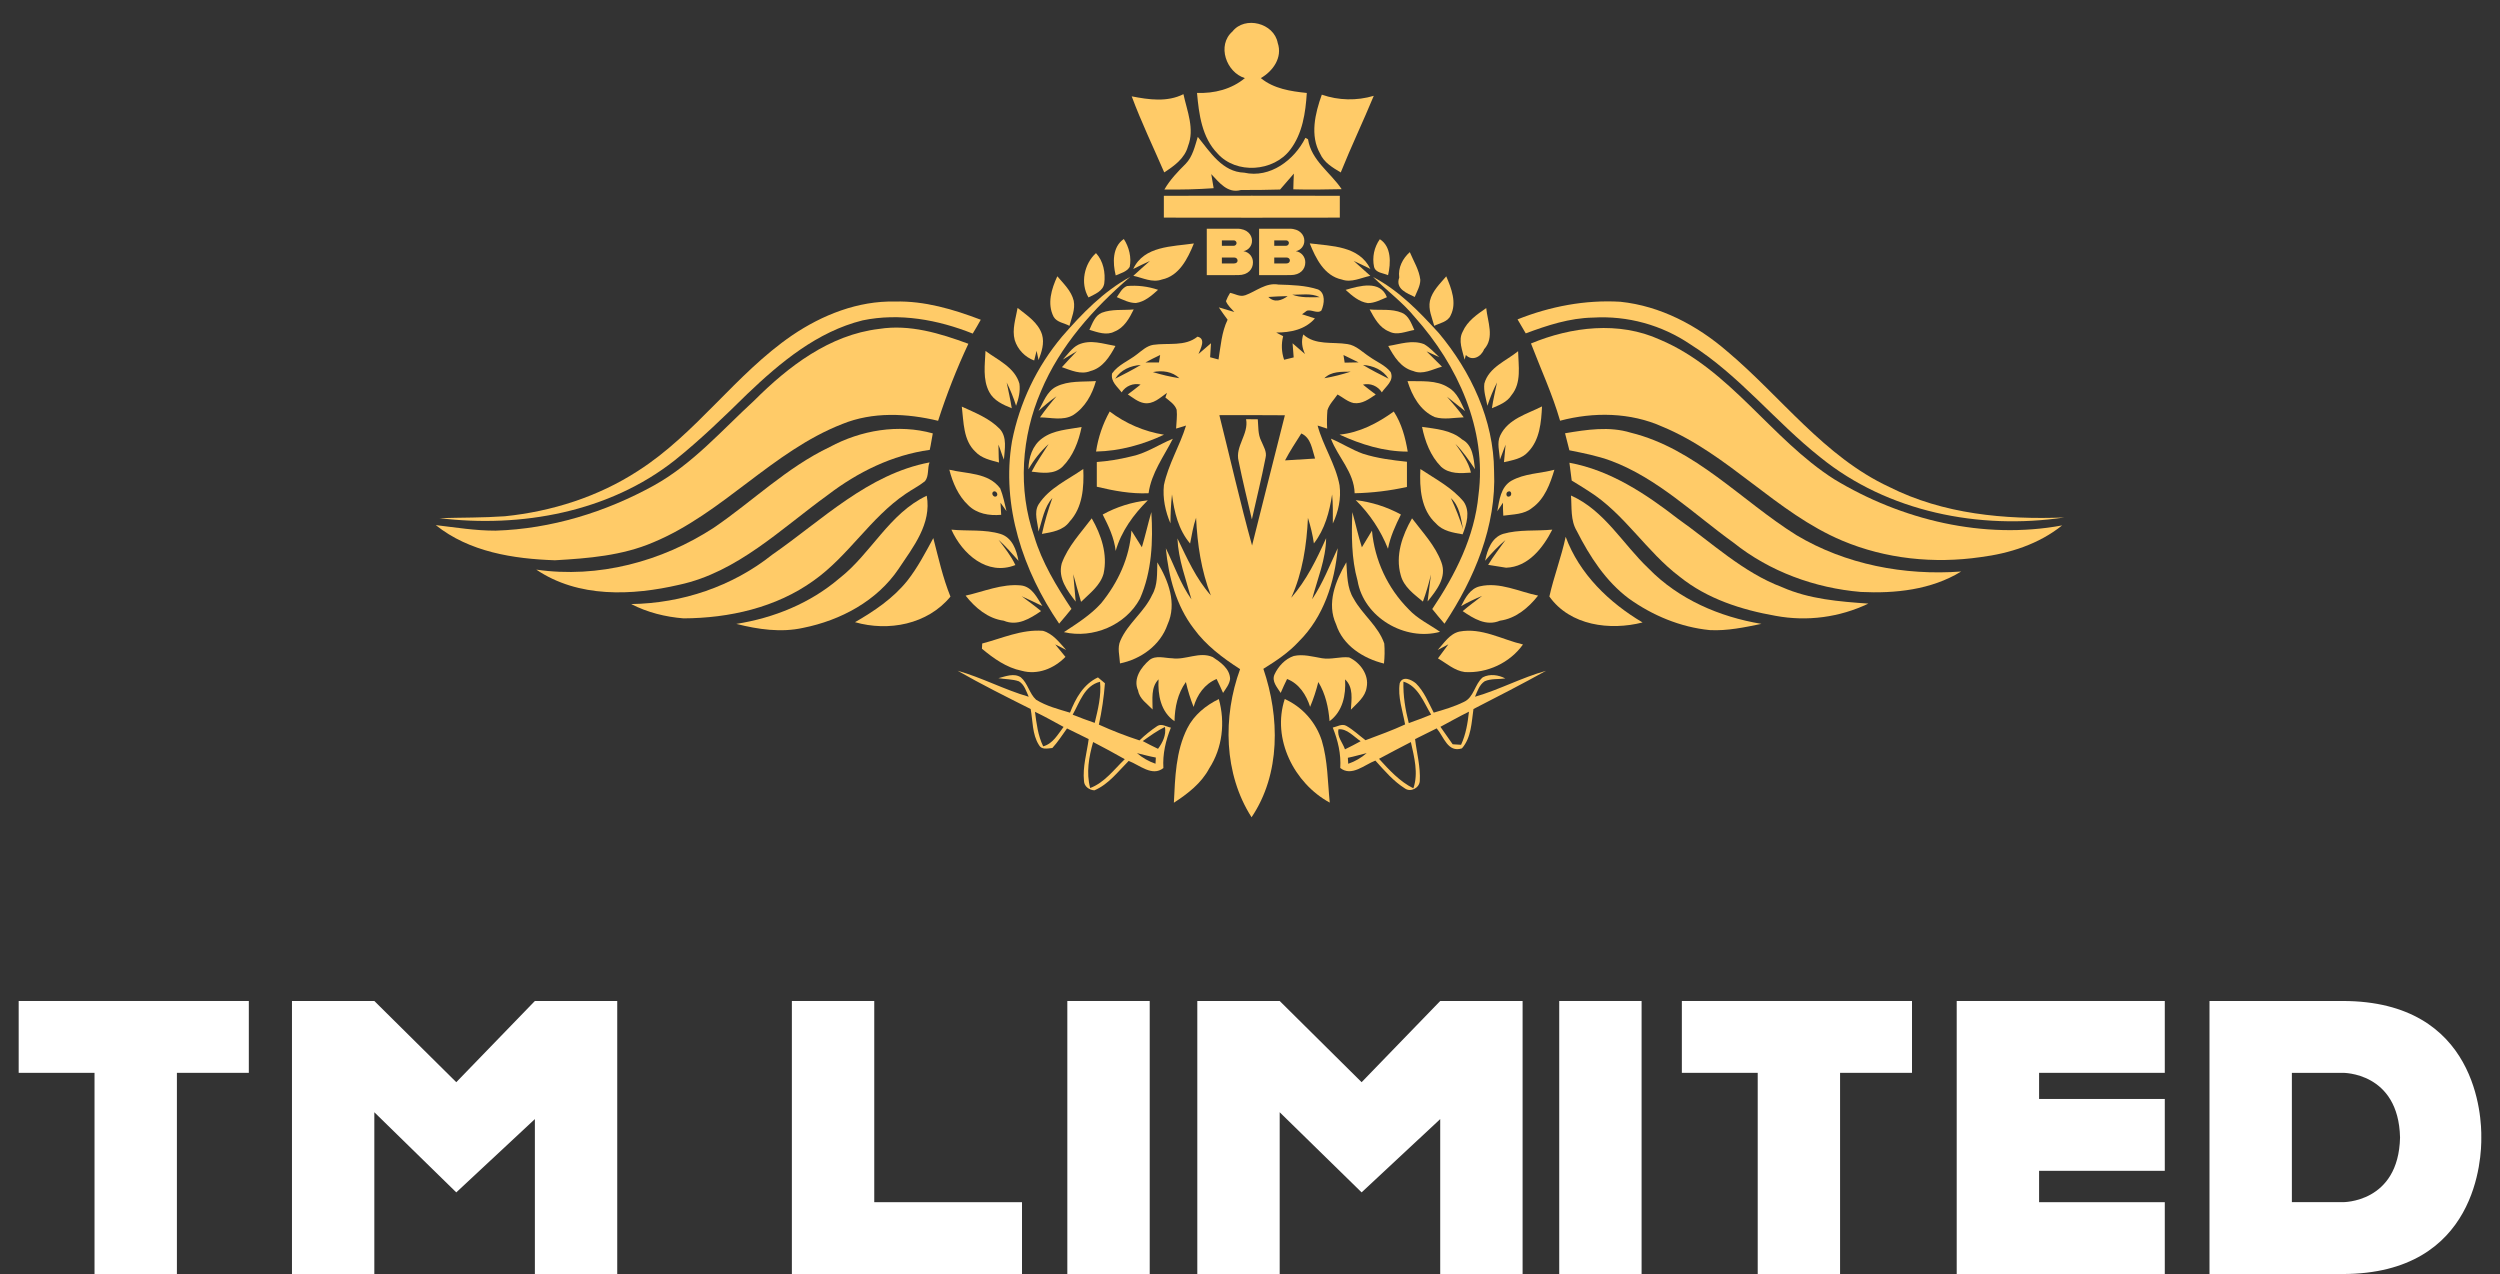 <?xml version="1.0" encoding="UTF-8"?> <svg xmlns="http://www.w3.org/2000/svg" width="104" height="53" viewBox="0 0 104 53" fill="none"><rect x="0" y="0" width="104" height="53" fill="#333333" stroke="none"/> <path d="M36.369 41.641H32.942V50.011V53H36.369H42.515V50.011H36.369V41.641Z" fill="white"></path> <path d="M47.828 41.641H44.401V53H47.828V41.641Z" fill="white"></path> <path d="M68.29 41.641H64.864V53H68.29V41.641Z" fill="white"></path> <path d="M3.932 41.641H0.777V44.63H3.932V53H7.359V44.63H10.351V41.641H7.359H3.932Z" fill="white"></path> <path d="M73.121 41.641H69.965V44.63H73.121V53H76.547V44.63H79.539V41.641H76.547H73.121Z" fill="white"></path> <path d="M81.399 41.641V44.63V45.717V48.706V50.011V53H84.826H90.055V50.011H84.826V48.706H90.055V45.717H84.826V44.63H90.055V41.641H84.826H81.399Z" fill="white"></path> <path d="M22.251 41.641L18.981 45.019L15.572 41.641H12.146V53H15.572V46.269L18.981 49.603L22.251 46.554V53H25.677V41.641H22.251Z" fill="white"></path> <path d="M59.913 41.641L56.643 45.019L53.235 41.641H49.808V53H53.235V46.269L56.643 49.603L59.913 46.554V53H63.34V41.641H59.913Z" fill="white"></path> <path d="M97.452 41.641H91.915V52.999H97.452C103.083 52.999 103.234 48.112 103.222 47.319C103.236 46.527 103.083 41.641 97.452 41.641ZM97.452 50.01H95.342V44.63H97.452C97.452 44.63 99.781 44.588 99.842 47.321C99.781 50.053 97.452 50.01 97.452 50.01Z" fill="white"></path> <path d="M51.269 1.311C51.789 0.647 53 0.96 53.153 1.785C53.362 2.395 52.952 2.962 52.45 3.249C52.992 3.693 53.688 3.797 54.363 3.867C54.311 4.689 54.186 5.553 53.676 6.224C52.982 7.148 51.427 7.259 50.649 6.385C49.999 5.719 49.875 4.753 49.796 3.865C50.51 3.893 51.23 3.713 51.787 3.25C51.01 3.009 50.614 1.883 51.269 1.311Z" fill="#FFCB68"></path> <path d="M47.079 4.008C47.793 4.146 48.555 4.258 49.231 3.917C49.384 4.625 49.703 5.361 49.422 6.079C49.286 6.591 48.849 6.9 48.432 7.172C47.978 6.12 47.479 5.084 47.079 4.008Z" fill="#FFCB68"></path> <path d="M54.987 3.938C55.685 4.181 56.441 4.197 57.149 3.986C56.707 5.054 56.207 6.1 55.775 7.174C55.444 6.975 55.081 6.767 54.918 6.394C54.487 5.64 54.708 4.715 54.987 3.938Z" fill="#FFCB68"></path> <path d="M49.828 5.693C50.343 6.326 50.85 7.154 51.758 7.183C52.83 7.424 53.84 6.665 54.305 5.734C54.332 5.749 54.387 5.78 54.414 5.795C54.551 6.678 55.351 7.176 55.813 7.869C55.141 7.883 54.471 7.896 53.802 7.876C53.802 7.656 53.817 7.44 53.825 7.222C53.633 7.443 53.442 7.663 53.252 7.884C52.709 7.9 52.166 7.907 51.624 7.904C51.067 8.061 50.721 7.59 50.388 7.243C50.423 7.437 50.457 7.633 50.488 7.829C49.806 7.878 49.121 7.892 48.439 7.884C48.671 7.478 48.996 7.14 49.324 6.815C49.616 6.514 49.707 6.082 49.828 5.693Z" fill="#FFCB68"></path> <path d="M48.416 8.145C50.856 8.14 53.295 8.14 55.736 8.145V9.053C53.295 9.058 50.856 9.058 48.416 9.053V8.145Z" fill="#FFCB68"></path> <path d="M46.414 11.458C46.286 10.945 46.267 10.272 46.751 9.942C46.968 10.278 47.077 10.709 46.996 11.104C46.87 11.309 46.618 11.367 46.414 11.458Z" fill="#FFCB68"></path> <path d="M57.401 9.951C57.887 10.256 57.861 10.946 57.743 11.448C57.542 11.356 57.225 11.357 57.16 11.098C57.119 10.9 57.12 10.696 57.161 10.499C57.203 10.302 57.284 10.115 57.401 9.951Z" fill="#FFCB68"></path> <path d="M47.142 11.19C47.588 10.226 48.767 10.26 49.666 10.128C49.41 10.757 49.056 11.479 48.334 11.628C47.93 11.773 47.537 11.555 47.146 11.474C47.374 11.264 47.605 11.058 47.837 10.856C47.6 10.959 47.372 11.077 47.142 11.19Z" fill="#FFCB68"></path> <path d="M54.485 10.124C55.393 10.24 56.535 10.223 57.008 11.188C56.777 11.075 56.55 10.958 56.315 10.855C56.545 11.06 56.777 11.266 57.006 11.474C56.614 11.554 56.218 11.772 55.819 11.628C55.094 11.478 54.739 10.755 54.485 10.124Z" fill="#FFCB68"></path> <path d="M45.281 12.373C44.931 11.784 45.102 10.975 45.593 10.529C45.901 10.862 45.992 11.345 45.938 11.786C45.888 12.117 45.539 12.238 45.281 12.373Z" fill="#FFCB68"></path> <path d="M58.208 11.546C58.153 11.131 58.352 10.753 58.648 10.488C58.804 10.864 59.037 11.226 59.085 11.64C59.085 11.897 58.945 12.123 58.853 12.354C58.538 12.198 58.036 12.026 58.208 11.546Z" fill="#FFCB68"></path> <path d="M43.984 11.493C44.245 11.802 44.568 12.101 44.667 12.513C44.738 12.873 44.578 13.215 44.489 13.555C44.275 13.436 43.968 13.413 43.832 13.18C43.549 12.631 43.746 12.013 43.984 11.493Z" fill="#FFCB68"></path> <path d="M44.185 13.997C45.01 13.047 45.903 12.125 47.013 11.519C45.487 12.834 44.098 14.382 43.308 16.268C42.492 18.154 42.334 20.357 43.022 22.308C43.348 23.404 43.949 24.383 44.573 25.329C44.409 25.539 44.232 25.74 44.06 25.944C42.562 23.752 41.646 21.039 42.099 18.359C42.414 16.75 43.132 15.249 44.185 13.997Z" fill="#FFCB68"></path> <path d="M57.121 11.524C58.195 12.084 59.047 12.971 59.857 13.859C61.193 15.456 62.141 17.474 62.153 19.595C62.257 21.881 61.332 24.08 60.091 25.946C59.918 25.744 59.745 25.545 59.582 25.336C60.539 23.911 61.343 22.331 61.505 20.591C61.865 17.87 60.638 15.189 58.864 13.204C58.351 12.571 57.692 12.094 57.121 11.524Z" fill="#FFCB68"></path> <path d="M60.164 11.495C60.378 11.998 60.614 12.6 60.344 13.126C60.229 13.392 59.885 13.443 59.664 13.555C59.573 13.216 59.41 12.874 59.485 12.513C59.583 12.103 59.903 11.804 60.164 11.495Z" fill="#FFCB68"></path> <path d="M51.791 12.287C52.252 12.124 52.658 11.745 53.184 11.838C53.736 11.856 54.302 11.868 54.834 12.042C55.15 12.199 55.094 12.639 54.971 12.916C54.81 13.071 54.515 12.844 54.354 12.935C54.29 12.981 54.227 13.028 54.165 13.074C54.343 13.13 54.522 13.186 54.701 13.246C54.288 13.717 53.687 13.832 53.091 13.834C53.186 13.886 53.282 13.936 53.379 13.986C53.296 14.309 53.31 14.65 53.419 14.966C53.55 14.932 53.684 14.9 53.817 14.868C53.799 14.672 53.784 14.476 53.771 14.281C53.942 14.429 54.114 14.579 54.288 14.728C54.166 14.471 54.122 14.188 54.216 13.913C54.719 14.375 55.432 14.213 56.055 14.314C56.419 14.366 56.68 14.655 56.978 14.844C57.268 15.054 57.625 15.189 57.853 15.479C58.002 15.848 57.654 16.063 57.484 16.322C57.403 16.192 57.284 16.092 57.143 16.034C57.002 15.976 56.847 15.964 56.699 16C56.873 16.141 57.05 16.278 57.231 16.412C56.956 16.595 56.67 16.818 56.313 16.767C56.062 16.715 55.862 16.529 55.641 16.411C55.498 16.625 55.299 16.813 55.221 17.066C55.199 17.32 55.195 17.576 55.21 17.831L54.812 17.703C55.042 18.56 55.562 19.309 55.725 20.188C55.798 20.737 55.677 21.283 55.446 21.778C55.446 21.374 55.455 20.97 55.416 20.569C55.307 21.295 55.114 22.019 54.658 22.606C54.605 22.246 54.521 21.891 54.41 21.544C54.358 22.679 54.187 23.827 53.714 24.868C54.349 24.138 54.775 23.265 55.167 22.388C55.156 23.271 54.803 24.089 54.584 24.93C55.027 24.269 55.313 23.523 55.65 22.805C55.526 24.219 55.061 25.666 54.036 26.681C53.611 27.146 53.086 27.494 52.556 27.823C53.237 29.82 53.279 32.198 52.065 33.998C50.907 32.194 50.864 29.815 51.588 27.836C50.867 27.372 50.165 26.847 49.657 26.145C48.928 25.192 48.611 23.987 48.498 22.806C48.847 23.518 49.103 24.281 49.564 24.933C49.335 24.094 49.019 23.275 48.981 22.398C49.381 23.224 49.756 24.077 50.372 24.769C49.971 23.738 49.809 22.642 49.757 21.54C49.635 21.887 49.58 22.252 49.508 22.611C49.021 22.035 48.847 21.301 48.755 20.568C48.712 20.968 48.691 21.37 48.691 21.773C48.479 21.274 48.361 20.728 48.419 20.182C48.601 19.311 49.081 18.548 49.339 17.703C49.201 17.744 49.063 17.785 48.926 17.829C48.936 17.567 48.978 17.305 48.949 17.046C48.871 16.818 48.655 16.683 48.48 16.536C48.502 16.472 48.523 16.407 48.546 16.344C48.257 16.543 47.981 16.83 47.591 16.767C47.336 16.723 47.131 16.545 46.917 16.408C47.097 16.275 47.274 16.138 47.448 15.997C47.299 15.962 47.143 15.974 47.002 16.033C46.86 16.091 46.741 16.192 46.659 16.323C46.486 16.082 46.197 15.883 46.263 15.534C46.523 15.167 46.961 15.008 47.304 14.735C47.509 14.578 47.71 14.388 47.974 14.345C48.592 14.254 49.293 14.427 49.816 14.005C50.181 14.087 49.942 14.506 49.858 14.726C50.03 14.577 50.203 14.427 50.378 14.278C50.364 14.472 50.352 14.666 50.341 14.861C50.456 14.896 50.572 14.926 50.69 14.955C50.782 14.397 50.818 13.816 51.068 13.3C50.942 13.131 50.82 12.96 50.703 12.787C50.919 12.848 51.133 12.913 51.348 12.979C51.221 12.839 51.071 12.709 51 12.528C51.045 12.407 51.102 12.292 51.172 12.183C51.373 12.219 51.58 12.36 51.787 12.285M53.753 12.257C54.117 12.394 54.516 12.368 54.898 12.362C54.545 12.18 54.125 12.271 53.753 12.257ZM52.764 12.354C53.011 12.603 53.317 12.505 53.567 12.318C53.298 12.323 53.031 12.336 52.764 12.354ZM47.64 15.079H48.213C48.228 14.974 48.244 14.869 48.262 14.768C48.054 14.867 47.846 14.969 47.643 15.082M55.889 14.772C55.905 14.877 55.921 14.981 55.938 15.086L56.516 15.075C56.307 14.97 56.099 14.868 55.891 14.77M46.392 15.755C46.751 15.573 47.111 15.388 47.457 15.182C47.035 15.209 46.624 15.384 46.392 15.755ZM56.699 15.182C57.045 15.392 57.404 15.573 57.764 15.755C57.531 15.384 57.12 15.209 56.699 15.182ZM47.96 15.479C48.322 15.59 48.691 15.675 49.064 15.735C48.77 15.453 48.349 15.4 47.96 15.479ZM55.092 15.735C55.463 15.67 55.83 15.578 56.188 15.461C55.804 15.468 55.384 15.442 55.092 15.735ZM50.725 17.271C51.179 19.079 51.589 20.898 52.086 22.694C52.544 20.888 52.989 19.078 53.451 17.275C52.542 17.269 51.633 17.267 50.725 17.271ZM54.135 18.032C53.901 18.401 53.66 18.765 53.458 19.152C53.874 19.129 54.291 19.099 54.707 19.076C54.58 18.69 54.544 18.217 54.135 18.032Z" fill="#FFCB68"></path> <path d="M46.884 11.899C47.32 11.861 47.76 11.915 48.175 12.056C47.91 12.296 47.619 12.555 47.254 12.605C46.972 12.608 46.714 12.465 46.459 12.361C46.58 12.194 46.678 11.978 46.884 11.899Z" fill="#FFCB68"></path> <path d="M55.978 12.059C56.555 11.889 57.417 11.643 57.696 12.364C57.441 12.469 57.184 12.612 56.9 12.609C56.533 12.557 56.242 12.298 55.978 12.059Z" fill="#FFCB68"></path> <path d="M32.953 13.95C34.212 13.097 35.695 12.51 37.231 12.544C38.462 12.511 39.659 12.867 40.8 13.301C40.693 13.495 40.581 13.687 40.465 13.877C39.021 13.301 37.421 13.007 35.882 13.328C33.999 13.797 32.466 15.072 31.089 16.387C30.116 17.343 29.135 18.296 28.07 19.148C25.337 21.307 21.667 21.969 18.283 21.555C19.192 21.528 20.1 21.54 21.007 21.476C22.959 21.275 24.885 20.665 26.539 19.59C28.957 18.048 30.59 15.569 32.953 13.95Z" fill="#FFCB68"></path> <path d="M63.13 13.286C64.483 12.747 65.945 12.467 67.404 12.553C69.07 12.726 70.597 13.531 71.853 14.618C74.091 16.499 75.889 19.004 78.598 20.26C80.843 21.39 83.4 21.622 85.873 21.527C82.349 22.05 78.53 21.303 75.718 19.018C73.848 17.54 72.352 15.607 70.325 14.329C69.13 13.518 67.703 13.125 66.265 13.212C65.297 13.23 64.369 13.533 63.471 13.869C63.357 13.677 63.241 13.481 63.13 13.286Z" fill="#FFCB68"></path> <path d="M42.332 12.809C42.723 13.123 43.19 13.414 43.35 13.921C43.454 14.284 43.331 14.643 43.205 14.978C43.177 14.85 43.149 14.723 43.122 14.595C43.087 14.729 43.053 14.862 43.022 14.997C42.832 14.927 42.66 14.815 42.52 14.667C42.379 14.52 42.274 14.343 42.213 14.149C42.093 13.697 42.256 13.248 42.332 12.809Z" fill="#FFCB68"></path> <path d="M45.837 13.009C46.258 12.849 46.722 12.914 47.162 12.873C46.983 13.24 46.764 13.636 46.365 13.792C46.033 13.97 45.649 13.819 45.318 13.72C45.444 13.458 45.544 13.128 45.837 13.009Z" fill="#FFCB68"></path> <path d="M56.978 12.874C57.417 12.914 57.894 12.833 58.315 13.01C58.609 13.13 58.711 13.461 58.836 13.726C58.492 13.784 58.119 13.968 57.788 13.791C57.385 13.636 57.174 13.235 56.978 12.874Z" fill="#FFCB68"></path> <path d="M60.847 13.8C61.041 13.353 61.444 13.082 61.827 12.816C61.882 13.378 62.182 14.048 61.737 14.531C61.614 14.852 61.237 15.038 60.98 14.767C60.968 14.816 60.944 14.914 60.928 14.962C60.84 14.59 60.651 14.163 60.847 13.8Z" fill="#FFCB68"></path> <path d="M36.57 13.683C37.845 13.481 39.101 13.866 40.284 14.301C39.797 15.341 39.377 16.411 39.025 17.505C37.72 17.19 36.304 17.124 35.041 17.638C32.126 18.775 30.059 21.364 27.173 22.563C25.884 23.116 24.467 23.228 23.086 23.307C21.357 23.249 19.523 22.963 18.127 21.844C18.955 21.942 19.782 22.078 20.619 22.075C22.926 22.003 25.191 21.307 27.209 20.192C28.815 19.301 30.031 17.898 31.37 16.668C32.796 15.241 34.513 13.926 36.57 13.683Z" fill="#FFCB68"></path> <path d="M63.689 14.289C65.371 13.589 67.349 13.353 69.05 14.128C71.973 15.36 73.674 18.259 76.295 19.932C79.112 21.639 82.526 22.46 85.785 21.857C84.814 22.635 83.603 23.023 82.387 23.177C80.458 23.457 78.44 23.252 76.637 22.491C73.893 21.334 71.914 18.894 69.161 17.752C67.83 17.151 66.295 17.131 64.899 17.502C64.581 16.399 64.098 15.36 63.689 14.289Z" fill="#FFCB68"></path> <path d="M44.854 14.341C45.358 14.106 45.892 14.305 46.402 14.393C46.166 14.834 45.875 15.305 45.361 15.436C44.963 15.6 44.551 15.403 44.175 15.274C44.376 15.046 44.589 14.829 44.8 14.606C44.604 14.723 44.412 14.846 44.213 14.958C44.415 14.746 44.586 14.478 44.854 14.341Z" fill="#FFCB68"></path> <path d="M57.751 14.393C58.242 14.315 58.747 14.127 59.24 14.316C59.48 14.455 59.671 14.669 59.874 14.858C59.696 14.781 59.521 14.698 59.345 14.617C59.557 14.83 59.77 15.04 59.986 15.253C59.598 15.358 59.19 15.603 58.793 15.435C58.278 15.303 57.987 14.833 57.751 14.393Z" fill="#FFCB68"></path> <path d="M40.997 14.599C41.515 14.984 42.213 15.28 42.408 15.961C42.451 16.276 42.374 16.587 42.269 16.88C42.164 16.547 42.033 16.223 41.877 15.911C41.951 16.267 42.033 16.622 42.089 16.983C41.731 16.84 41.343 16.669 41.152 16.307C40.875 15.783 40.972 15.168 40.997 14.599Z" fill="#FFCB68"></path> <path d="M63.153 14.609C63.166 15.223 63.303 15.919 62.881 16.435C62.697 16.732 62.364 16.854 62.064 16.982C62.116 16.621 62.203 16.267 62.276 15.91C62.118 16.222 61.985 16.546 61.877 16.879C61.815 16.576 61.711 16.268 61.749 15.956C61.934 15.277 62.657 15.016 63.153 14.609Z" fill="#FFCB68"></path> <path d="M43.946 16.081C44.453 15.827 45.039 15.892 45.591 15.852C45.435 16.413 45.133 16.958 44.634 17.273C44.217 17.509 43.716 17.367 43.263 17.363C43.477 17.059 43.706 16.766 43.949 16.486C43.687 16.673 43.437 16.877 43.202 17.097C43.406 16.732 43.549 16.276 43.946 16.081Z" fill="#FFCB68"></path> <path d="M58.552 15.854C59.116 15.872 59.749 15.795 60.253 16.12C60.621 16.329 60.77 16.742 60.946 17.101C60.696 16.902 60.444 16.698 60.194 16.503C60.431 16.781 60.683 17.055 60.891 17.361C60.492 17.374 60.075 17.466 59.688 17.352C59.078 17.083 58.742 16.465 58.552 15.854Z" fill="#FFCB68"></path> <path d="M40.011 16.915C40.566 17.171 41.16 17.398 41.595 17.848C41.904 18.195 41.794 18.695 41.763 19.12C41.668 18.9 41.621 18.706 41.535 18.495C41.547 18.747 41.538 18.985 41.558 19.241C41.215 19.145 40.832 19.07 40.577 18.792C40.068 18.317 40.091 17.56 40.011 16.915Z" fill="#FFCB68"></path> <path d="M62.41 18.116C62.738 17.423 63.522 17.225 64.148 16.907C64.115 17.562 64.056 18.298 63.575 18.793C63.321 19.087 62.918 19.144 62.565 19.227C62.587 18.984 62.611 18.741 62.633 18.498C62.55 18.705 62.476 18.914 62.396 19.122C62.381 18.788 62.259 18.43 62.41 18.116Z" fill="#FFCB68"></path> <path d="M46.163 17.118C46.827 17.621 47.602 17.952 48.422 18.084C47.537 18.5 46.576 18.765 45.596 18.784C45.683 18.199 45.876 17.634 46.163 17.118Z" fill="#FFCB68"></path> <path d="M57.981 17.119C58.309 17.621 58.462 18.199 58.561 18.787C57.567 18.787 56.619 18.49 55.725 18.08C56.555 17.999 57.312 17.602 57.981 17.119Z" fill="#FFCB68"></path> <path d="M51.837 17.438L52.324 17.443C52.352 17.742 52.324 18.061 52.465 18.339C52.555 18.562 52.714 18.791 52.647 19.045C52.483 19.905 52.266 20.752 52.078 21.606C51.889 20.798 51.691 19.994 51.526 19.182C51.37 18.567 51.957 18.061 51.837 17.438Z" fill="#FFCB68"></path> <path d="M43.362 18.23C43.833 17.884 44.44 17.867 44.995 17.763C44.871 18.367 44.645 18.968 44.205 19.411C43.852 19.753 43.355 19.673 42.916 19.621C43.121 19.22 43.385 18.855 43.622 18.473C43.287 18.776 43.004 19.132 42.783 19.526C42.789 19.039 42.949 18.524 43.362 18.23Z" fill="#FFCB68"></path> <path d="M59.157 17.758C59.73 17.842 60.361 17.883 60.826 18.282C61.278 18.523 61.301 19.074 61.359 19.518C61.111 19.151 60.858 18.779 60.545 18.465C60.802 18.836 61.092 19.207 61.191 19.661C60.769 19.694 60.287 19.725 59.948 19.415C59.506 18.966 59.281 18.363 59.157 17.758Z" fill="#FFCB68"></path> <path d="M34.516 18.596C35.813 17.896 37.372 17.628 38.804 18.029C38.758 18.255 38.73 18.489 38.677 18.715C37.121 18.927 35.678 19.641 34.437 20.59C32.494 21.993 30.676 23.804 28.262 24.325C26.294 24.782 24.058 24.879 22.309 23.696C24.877 24.07 27.533 23.364 29.698 21.951C31.314 20.849 32.735 19.442 34.516 18.596Z" fill="#FFCB68"></path> <path d="M65.106 18.024C66.002 17.873 66.948 17.726 67.837 17.999C70.526 18.66 72.444 20.833 74.728 22.26C76.778 23.486 79.221 23.95 81.585 23.775C80.341 24.538 78.835 24.696 77.409 24.625C75.501 24.463 73.62 23.78 72.113 22.574C70.457 21.382 68.951 19.892 67.012 19.168C66.452 18.962 65.867 18.849 65.286 18.732C65.24 18.555 65.15 18.201 65.106 18.024Z" fill="#FFCB68"></path> <path d="M47.017 18.997C47.656 18.877 48.198 18.495 48.791 18.252C48.417 18.989 47.896 19.675 47.781 20.518C47.052 20.552 46.333 20.417 45.627 20.248C45.623 19.903 45.623 19.562 45.627 19.219C46.096 19.184 46.56 19.11 47.017 18.997Z" fill="#FFCB68"></path> <path d="M55.365 18.247C55.817 18.437 56.233 18.708 56.697 18.875C57.289 19.066 57.911 19.142 58.529 19.209C58.529 19.557 58.531 19.906 58.529 20.257C57.813 20.416 57.085 20.504 56.353 20.519C56.33 19.637 55.66 19.027 55.365 18.247Z" fill="#FFCB68"></path> <path d="M32.126 23.074C34.199 21.636 36.108 19.721 38.669 19.236C38.574 19.47 38.653 19.806 38.479 20.018C38.229 20.219 37.937 20.362 37.674 20.545C36.209 21.537 35.291 23.134 33.849 24.152C32.287 25.279 30.332 25.715 28.435 25.724C27.682 25.664 26.932 25.478 26.257 25.129C28.369 25.099 30.464 24.398 32.126 23.074Z" fill="#FFCB68"></path> <path d="M65.288 19.25C66.984 19.561 68.46 20.54 69.803 21.582C71.213 22.577 72.504 23.813 74.141 24.429C75.27 24.927 76.511 25.025 77.725 25.11C76.526 25.683 75.178 25.861 73.873 25.62C72.453 25.372 71.02 24.913 69.881 23.996C68.489 22.948 67.577 21.366 66.092 20.433C65.859 20.278 65.619 20.137 65.383 19.991C65.344 19.741 65.327 19.498 65.288 19.25Z" fill="#FFCB68"></path> <path d="M39.493 19.54C40.218 19.718 41.115 19.651 41.61 20.32C41.731 20.619 41.792 20.946 41.87 21.263C41.786 21.145 41.704 21.03 41.621 20.913C41.631 21.081 41.641 21.249 41.649 21.416C41.16 21.462 40.631 21.375 40.273 21.011C39.863 20.624 39.631 20.081 39.492 19.54M41.311 20.46C41.218 20.546 41.354 20.722 41.457 20.641C41.551 20.554 41.413 20.378 41.312 20.46H41.311Z" fill="#FFCB68"></path> <path d="M43.207 20.98C43.647 20.295 44.423 19.961 45.065 19.508C45.096 20.268 45.041 21.11 44.496 21.697C44.231 22.071 43.756 22.139 43.344 22.211C43.457 21.703 43.603 21.204 43.779 20.716C43.434 21.101 43.363 21.638 43.201 22.113C43.177 21.742 42.994 21.327 43.207 20.98Z" fill="#FFCB68"></path> <path d="M59.088 19.512C59.713 19.927 60.402 20.281 60.888 20.869C61.17 21.275 61.013 21.806 60.845 22.228C60.455 22.159 60.021 22.096 59.741 21.78C59.11 21.213 59.048 20.305 59.088 19.512ZM60.358 20.721C60.555 21.141 60.724 21.573 60.863 22.016C60.775 21.558 60.718 21.05 60.358 20.721Z" fill="#FFCB68"></path> <path d="M62.874 20C63.418 19.693 64.068 19.699 64.663 19.541C64.487 20.127 64.259 20.756 63.743 21.123C63.407 21.406 62.947 21.394 62.537 21.452C62.526 21.272 62.521 21.092 62.523 20.913C62.444 21.03 62.367 21.148 62.288 21.265C62.375 20.8 62.425 20.266 62.874 19.998M62.74 20.448C62.617 20.487 62.656 20.715 62.795 20.651C62.915 20.612 62.877 20.385 62.74 20.449V20.448Z" fill="#FFCB68"></path> <path d="M34.913 24.063C36.239 23.031 36.987 21.359 38.553 20.622C38.762 21.793 37.987 22.756 37.388 23.656C36.485 25.002 34.966 25.807 33.415 26.118C32.489 26.324 31.537 26.183 30.631 25.954C32.19 25.708 33.702 25.097 34.913 24.063Z" fill="#FFCB68"></path> <path d="M65.353 20.614C66.748 21.233 67.508 22.634 68.58 23.648C69.829 24.931 71.535 25.664 73.276 25.953C72.568 26.098 71.854 26.25 71.128 26.212C69.911 26.092 68.747 25.607 67.755 24.896C66.798 24.178 66.131 23.148 65.595 22.09C65.326 21.646 65.392 21.108 65.353 20.614Z" fill="#FFCB68"></path> <path d="M45.872 21.404C46.452 21.085 47.09 20.884 47.748 20.814C47.155 21.403 46.645 22.101 46.412 22.918C46.352 22.374 46.116 21.883 45.872 21.404Z" fill="#FFCB68"></path> <path d="M56.398 20.805C57.057 20.883 57.695 21.086 58.278 21.404C58.052 21.856 57.836 22.325 57.74 22.828C57.438 22.067 56.981 21.378 56.398 20.805Z" fill="#FFCB68"></path> <path d="M47.502 22.765C47.647 22.281 47.756 21.787 47.896 21.303C47.971 22.516 47.919 23.776 47.423 24.903C46.83 26.011 45.462 26.58 44.259 26.297C44.805 25.937 45.365 25.586 45.807 25.097C46.508 24.236 46.994 23.198 47.067 22.072C47.213 22.302 47.356 22.533 47.502 22.765Z" fill="#FFCB68"></path> <path d="M56.257 21.304C56.395 21.79 56.498 22.286 56.654 22.768C56.792 22.536 56.932 22.305 57.074 22.074C57.187 23.309 57.725 24.464 58.595 25.341C58.965 25.744 59.464 25.975 59.906 26.284C58.448 26.682 56.734 25.69 56.474 24.157C56.215 23.231 56.222 22.259 56.257 21.304Z" fill="#FFCB68"></path> <path d="M44.167 23.441C44.427 22.724 44.965 22.164 45.416 21.563C45.813 22.252 46.085 23.059 45.909 23.863C45.773 24.363 45.324 24.69 44.972 25.037C44.857 24.654 44.752 24.271 44.648 23.887C44.674 24.172 44.723 24.742 44.749 25.027C44.404 24.577 44.002 24.055 44.168 23.441" fill="#FFCB68"></path> <path d="M58.74 21.562C59.179 22.145 59.702 22.688 59.96 23.386C60.202 24.022 59.752 24.564 59.388 25.021C59.434 24.647 59.481 24.273 59.527 23.9C59.438 24.282 59.327 24.658 59.193 25.026C58.824 24.719 58.398 24.418 58.27 23.926C58.038 23.105 58.335 22.271 58.739 21.565" fill="#FFCB68"></path> <path d="M39.578 22.033C40.254 22.101 40.966 22.012 41.624 22.213C42.109 22.367 42.288 22.877 42.369 23.331C42.101 23.03 41.838 22.724 41.539 22.455C41.793 22.79 42.06 23.121 42.24 23.506C41.064 23.971 40.032 23.043 39.578 22.033Z" fill="#FFCB68"></path> <path d="M62.526 22.21C63.187 22.019 63.894 22.099 64.575 22.033C64.19 22.793 63.572 23.587 62.655 23.617L61.907 23.498C62.12 23.137 62.387 22.81 62.627 22.466C62.32 22.728 62.037 23.017 61.78 23.328C61.871 22.88 62.049 22.365 62.526 22.21Z" fill="#FFCB68"></path> <path d="M65.132 22.331C65.704 23.882 66.942 25.071 68.331 25.894C66.983 26.239 65.318 26.032 64.454 24.815C64.641 23.979 64.954 23.171 65.132 22.331Z" fill="#FFCB68"></path> <path d="M37.735 24.17C38.169 23.622 38.492 22.998 38.826 22.385C39.038 23.203 39.221 24.034 39.539 24.819C38.586 25.979 36.958 26.281 35.568 25.883C36.368 25.423 37.149 24.895 37.735 24.17Z" fill="#FFCB68"></path> <path d="M48.145 23.394C48.607 24.153 48.968 25.109 48.57 25.979C48.27 26.847 47.461 27.421 46.592 27.598C46.577 27.284 46.471 26.949 46.608 26.65C46.92 25.929 47.604 25.458 47.93 24.746C48.169 24.337 48.128 23.85 48.145 23.394Z" fill="#FFCB68"></path> <path d="M55.584 25.978C55.176 25.097 55.56 24.162 56.007 23.391C56.047 23.902 56.028 24.457 56.313 24.905C56.678 25.571 57.335 26.037 57.586 26.771C57.608 27.048 57.603 27.327 57.573 27.604C56.718 27.394 55.866 26.859 55.584 25.978Z" fill="#FFCB68"></path> <path d="M40.169 24.778C40.925 24.611 41.678 24.276 42.468 24.353C42.934 24.401 43.139 24.863 43.364 25.212C43.077 25.075 42.792 24.933 42.499 24.803C42.77 25.005 43.047 25.203 43.308 25.421C42.854 25.73 42.327 26.064 41.755 25.821C41.098 25.733 40.568 25.285 40.169 24.778Z" fill="#FFCB68"></path> <path d="M61.563 24.391C62.389 24.198 63.19 24.617 63.985 24.777C63.584 25.285 63.055 25.731 62.398 25.821C61.825 26.064 61.3 25.731 60.847 25.423C61.107 25.201 61.383 25 61.655 24.791C61.355 24.912 61.063 25.054 60.782 25.215C60.952 24.875 61.16 24.481 61.563 24.391Z" fill="#FFCB68"></path> <path d="M40.86 26.77C41.693 26.553 42.503 26.173 43.386 26.242C43.802 26.36 44.072 26.727 44.351 27.037C44.198 26.962 44.048 26.883 43.896 26.807C44.038 26.98 44.18 27.152 44.323 27.326C43.846 27.813 43.17 28.09 42.495 27.902C41.87 27.775 41.332 27.391 40.849 26.987C40.852 26.933 40.858 26.824 40.86 26.77Z" fill="#FFCB68"></path> <path d="M60.708 26.274C61.639 26.098 62.477 26.605 63.356 26.81C62.811 27.577 61.863 28.015 60.933 27.957C60.509 27.902 60.176 27.595 59.819 27.389C59.961 27.192 60.106 26.998 60.252 26.804C60.103 26.882 59.956 26.961 59.807 27.04C60.072 26.753 60.303 26.368 60.708 26.274Z" fill="#FFCB68"></path> <path d="M48.758 27.384C49.323 27.466 49.903 27.09 50.45 27.335C50.77 27.545 51.164 27.817 51.172 28.245C51.146 28.467 50.995 28.645 50.879 28.826C50.794 28.63 50.705 28.437 50.611 28.246C50.115 28.451 49.799 28.901 49.654 29.409C49.52 29.072 49.412 28.726 49.333 28.372C48.99 28.85 48.873 29.42 48.859 30.002C48.289 29.616 48.159 28.911 48.196 28.26C47.869 28.592 47.949 29.087 47.948 29.515C47.721 29.272 47.404 29.081 47.344 28.725C47.125 28.239 47.469 27.758 47.817 27.457C48.083 27.247 48.447 27.378 48.758 27.384Z" fill="#FFCB68"></path> <path d="M53.82 27.289C54.209 27.202 54.601 27.316 54.989 27.382C55.377 27.447 55.744 27.308 56.122 27.348C56.576 27.557 56.96 28.067 56.853 28.593C56.799 28.993 56.458 29.249 56.197 29.523C56.221 29.086 56.311 28.591 55.955 28.262C55.997 28.911 55.857 29.597 55.31 30C55.265 29.428 55.14 28.863 54.842 28.372C54.755 28.725 54.641 29.07 54.501 29.405C54.342 28.909 54.044 28.439 53.543 28.246C53.448 28.437 53.36 28.63 53.277 28.826C53.136 28.601 52.895 28.348 53.017 28.063C53.172 27.724 53.459 27.41 53.82 27.289Z" fill="#FFCB68"></path> <path d="M39.839 27.903C40.849 28.189 41.785 28.693 42.794 28.985C42.69 28.755 42.614 28.477 42.387 28.343C42.112 28.247 41.814 28.26 41.533 28.212C41.835 28.137 42.177 27.989 42.465 28.175C42.756 28.422 42.82 28.85 43.099 29.107C43.53 29.375 44.031 29.502 44.512 29.647C44.745 29.052 45.07 28.462 45.675 28.18C45.773 28.259 45.87 28.338 45.965 28.423C45.922 29.002 45.837 29.577 45.713 30.144C46.264 30.394 46.828 30.613 47.403 30.801C47.633 30.577 47.882 30.376 48.149 30.199C48.328 30.09 48.528 30.234 48.709 30.27C48.492 30.807 48.361 31.367 48.397 31.951C47.932 32.322 47.404 31.823 46.953 31.654C46.51 32.096 46.12 32.626 45.528 32.878C45.32 32.868 45.102 32.721 45.094 32.492C45.032 31.901 45.213 31.326 45.289 30.746C44.986 30.599 44.687 30.454 44.388 30.303C44.19 30.578 44.007 30.867 43.778 31.117C43.567 31.136 43.328 31.202 43.217 30.988C42.938 30.547 42.967 29.992 42.876 29.495C41.855 28.983 40.831 28.472 39.84 27.905M44.623 29.731C44.925 29.853 45.232 29.966 45.54 30.072C45.675 29.512 45.819 28.943 45.762 28.362C45.116 28.516 44.913 29.219 44.623 29.731ZM43.055 29.61C43.118 30.098 43.179 30.601 43.397 31.048C43.804 30.937 44.003 30.553 44.245 30.24C43.851 30.025 43.459 29.805 43.055 29.611M47.538 30.829C47.746 30.942 47.96 31.048 48.174 31.151C48.367 30.885 48.521 30.579 48.462 30.241C48.133 30.4 47.837 30.616 47.538 30.829ZM45.474 30.868C45.298 31.488 45.18 32.147 45.352 32.782C45.953 32.553 46.341 32.014 46.791 31.582C46.357 31.334 45.917 31.099 45.474 30.868ZM47.299 31.331C47.526 31.526 47.787 31.675 48.069 31.771C48.072 31.707 48.08 31.578 48.083 31.514C47.82 31.467 47.559 31.392 47.3 31.331H47.299Z" fill="#FFCB68"></path> <path d="M61.359 28.985C62.368 28.694 63.303 28.187 64.315 27.905C63.32 28.456 62.309 28.977 61.296 29.495C61.215 30.053 61.207 30.687 60.817 31.132C60.224 31.322 60.065 30.648 59.766 30.3C59.466 30.45 59.167 30.599 58.867 30.747C58.937 31.328 59.098 31.905 59.063 32.494C59.042 32.783 58.685 32.968 58.446 32.8C57.966 32.499 57.594 32.058 57.216 31.641C56.772 31.805 56.227 32.326 55.755 31.948C55.791 31.365 55.659 30.805 55.443 30.267C55.624 30.23 55.821 30.094 56.005 30.194C56.293 30.357 56.538 30.592 56.805 30.793C57.357 30.584 57.915 30.386 58.452 30.137C58.352 29.573 58.14 28.994 58.228 28.422C58.346 28.098 58.718 28.27 58.905 28.431C59.244 28.766 59.425 29.227 59.643 29.646C60.068 29.523 60.496 29.398 60.895 29.201C61.319 29.013 61.346 28.453 61.685 28.175C61.976 28.023 62.335 28.073 62.622 28.224C62.336 28.263 62.034 28.224 61.767 28.338C61.542 28.481 61.46 28.753 61.36 28.985M58.383 28.356C58.365 28.939 58.461 29.517 58.605 30.081C58.917 29.97 59.229 29.855 59.536 29.728C59.229 29.228 58.997 28.539 58.383 28.356ZM59.922 30.235C60.088 30.479 60.258 30.72 60.431 30.962C60.546 30.968 60.663 30.974 60.78 30.983C60.981 30.552 61.057 30.075 61.109 29.606C60.706 29.802 60.317 30.025 59.922 30.235M55.682 30.339C55.611 30.645 55.858 30.898 55.951 31.172C56.171 31.064 56.389 30.954 56.603 30.834C56.317 30.648 56.038 30.303 55.682 30.339ZM57.367 31.567C57.792 32.031 58.227 32.511 58.796 32.794C59.013 32.166 58.83 31.491 58.692 30.87C58.246 31.096 57.807 31.334 57.367 31.567M56.071 31.528C56.075 31.589 56.082 31.712 56.086 31.773C56.369 31.677 56.63 31.525 56.855 31.328C56.591 31.391 56.335 31.472 56.07 31.524L56.071 31.528Z" fill="#FFCB68"></path> <path d="M49.392 30.294C49.669 29.745 50.161 29.345 50.703 29.081C50.974 30.049 50.854 31.116 50.306 31.962C49.976 32.586 49.41 33.019 48.833 33.394C48.885 32.347 48.91 31.251 49.392 30.294Z" fill="#FFCB68"></path> <path d="M53.446 29.079C53.808 29.243 54.132 29.481 54.397 29.779C54.662 30.076 54.863 30.426 54.986 30.805C55.237 31.644 55.23 32.524 55.318 33.389C53.837 32.588 52.9 30.736 53.446 29.079Z" fill="#FFCB68"></path> <path d="M50.202 11.445V9.514H51.465C51.895 9.514 52.083 9.78 52.083 10.006C52.087 10.11 52.053 10.213 51.987 10.294C51.922 10.376 51.83 10.431 51.727 10.449C51.839 10.465 51.941 10.522 52.014 10.609C52.087 10.696 52.126 10.807 52.123 10.92C52.123 11.19 51.927 11.444 51.509 11.444L50.202 11.445ZM51.442 10.11C51.441 10.094 51.437 10.079 51.43 10.065C51.423 10.051 51.414 10.039 51.402 10.028C51.391 10.018 51.377 10.01 51.362 10.005C51.348 10.001 51.332 9.999 51.317 10H50.83V10.225H51.317C51.332 10.226 51.348 10.224 51.363 10.218C51.378 10.213 51.392 10.205 51.403 10.194C51.415 10.183 51.424 10.17 51.431 10.156C51.437 10.141 51.441 10.126 51.442 10.11ZM51.482 10.837C51.482 10.767 51.426 10.712 51.335 10.712H50.83V10.959H51.337C51.428 10.959 51.484 10.909 51.484 10.837H51.482Z" fill="#FFCB68"></path> <path d="M52.378 11.445V9.514H53.642C54.073 9.514 54.26 9.78 54.26 10.006C54.264 10.11 54.23 10.213 54.164 10.294C54.099 10.376 54.007 10.431 53.904 10.449C54.016 10.465 54.118 10.522 54.191 10.609C54.264 10.696 54.303 10.807 54.3 10.92C54.3 11.19 54.104 11.444 53.685 11.444L52.378 11.445ZM53.62 10.11C53.62 10.094 53.616 10.079 53.609 10.065C53.602 10.051 53.593 10.039 53.581 10.028C53.569 10.018 53.556 10.01 53.541 10.005C53.526 10.001 53.511 9.999 53.495 10H53.009V10.225H53.495C53.527 10.226 53.557 10.215 53.58 10.193C53.603 10.171 53.617 10.142 53.618 10.11H53.62ZM53.66 10.837C53.66 10.767 53.605 10.712 53.514 10.712H53.009V10.959H53.514C53.602 10.959 53.658 10.909 53.658 10.837H53.66Z" fill="#FFCB68"></path> </svg> 